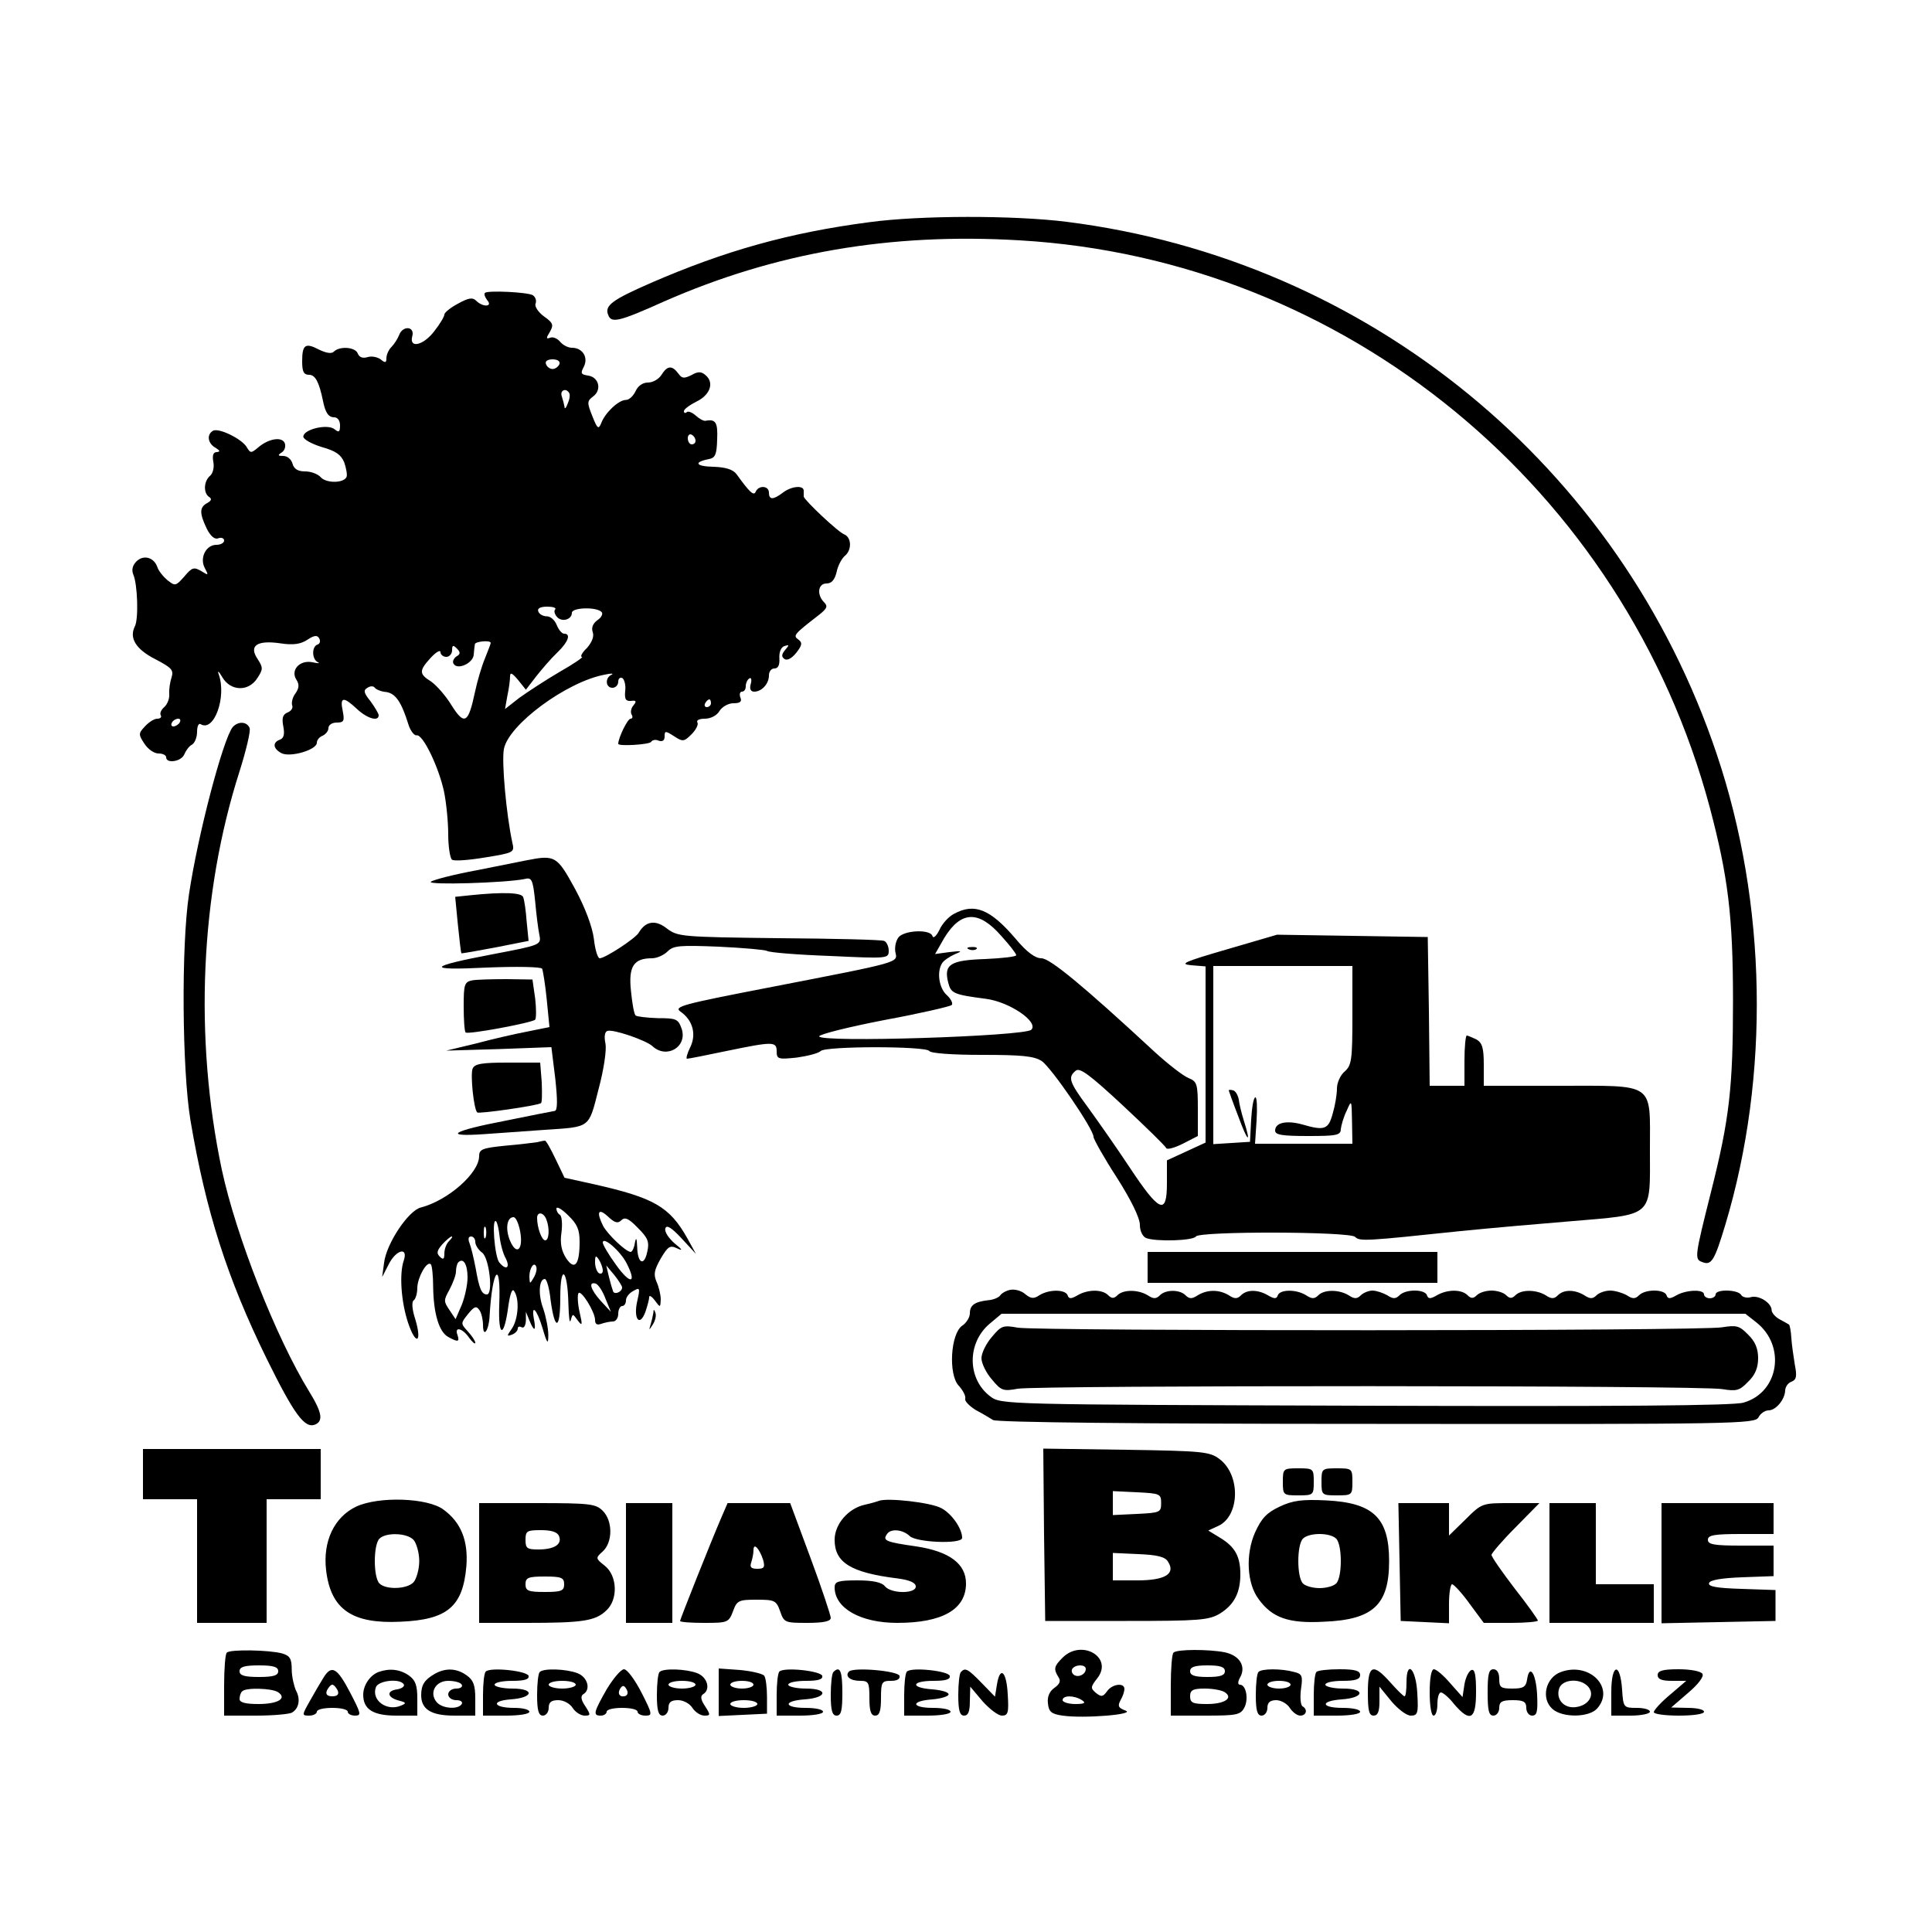 <svg version="1" xmlns="http://www.w3.org/2000/svg" width="666.667" height="666.667" viewBox="0 0 500 500"><path d="M225 57.5c-20.7 2.7-37.4 7.4-56.5 15.7-10.1 4.4-12.1 5.9-11.1 8.3.8 2.2 2.7 1.8 14.5-3.5 28.7-12.6 58.4-17.8 92-15.8 84.3 4.9 156.5 64.2 178.6 146.8 4.7 17.8 6 28 6 50 0 22.4-.9 30.5-5.7 49.5-4.2 16.7-4.3 17.4-2.3 18.1 2.4 1 3.2-.3 6-9.6 11.6-38.6 10.8-83.2-2.2-121.8-25-74.6-90.3-128-168.3-137.8-13.6-1.7-37.8-1.7-51 .1z"/><path d="M125.5 75.8c-.3.3 0 1.1.6 1.9 1.5 1.7-1.1 1.9-2.9.1-.9-.9-2-.7-4.7.8-1.9 1-3.5 2.3-3.5 2.8s-1.1 2.4-2.6 4.3c-2.8 3.7-6.6 4.6-5.7 1.3.7-2.6-2.5-2.8-3.4-.3-.4 1-1.3 2.4-2 3.1-.7.7-1.3 2-1.3 2.9 0 1.2-.3 1.3-1.5.3-.8-.6-2.3-.9-3.3-.6-1.3.4-2.2.1-2.6-.9-.6-1.7-4.7-2-6.2-.5-.6.6-1.9.4-3.8-.5-3.6-1.9-4.4-1.3-4.4 3 0 2.7.4 3.5 1.8 3.5 1.6 0 2.6 1.9 3.6 6.8.6 3 1.4 4.2 2.9 4.2.9 0 1.5.9 1.5 2.1 0 1.7-.3 1.9-1.4 1-1.8-1.5-8.1 0-8.1 1.9 0 .7 2.2 1.9 4.8 2.7 3.6 1 5 2 5.8 4 .5 1.5.8 3.1.6 3.7-.7 1.7-5.3 1.7-6.7.1-.7-.8-2.5-1.5-4-1.5-1.9 0-2.9-.6-3.3-2-.3-1.1-1.3-2-2.4-2-1.4 0-1.5-.2-.4-.9.8-.5 1.1-1.6.8-2.4-.7-1.8-4.3-1.2-7 1.2-1.7 1.4-1.9 1.4-2.8-.1-1.2-2.2-7.4-5.2-8.8-4.3-1.7 1-1.3 3.3.7 4.4 1.1.7 1.3 1 .3 1.1-.9 0-1.2.8-.9 2.5.3 1.4-.1 3-.8 3.6-1.7 1.4-1.8 4.5-.3 5.5.8.5.6 1-.5 1.6-2 1.1-2 2.6-.1 6.6 1 2 2.1 2.9 3 2.5.8-.3 1.5 0 1.5.6s-.9 1.1-2 1.1c-2.7 0-4.4 3.4-3 6 1 1.9 1 2-.9.8-1.9-1.1-2.4-1-4.4 1.4-2.2 2.5-2.4 2.5-4.3 1-1.2-1-2.4-2.5-2.7-3.5-.9-2.5-3.6-3.2-5.4-1.4-1 1-1.3 2.2-.8 3.4 1.1 2.5 1.4 11.5.4 13.4-1.5 3 .2 5.9 5.3 8.5 4.2 2.2 4.8 2.8 4.2 4.7-.4 1.2-.7 3.2-.6 4.3.1 1.2-.5 2.7-1.3 3.4-.8.7-1.2 1.6-.9 2.1.3.5-.1.9-.9.9s-2.2.9-3.2 2c-1.7 1.8-1.7 2.1-.1 4.5.9 1.4 2.5 2.5 3.6 2.5s2 .4 2 1c0 1.7 4 1.1 4.7-.8.4-.9 1.2-2.1 2-2.5.7-.4 1.3-1.9 1.3-3.3s.4-2.3.9-2c3.5 2.2 6.8-7.1 4.7-12.9-.4-1.1 0-.8.9.7 2.1 3.7 6.8 3.9 9.1.3 1.5-2.3 1.5-2.7.1-4.9-2.4-3.5-.2-5 5.9-4.1 3.3.5 5.2.2 6.9-.9 1.8-1.2 2.6-1.3 3.1-.4.4.7.2 1.4-.4 1.6-1.6.5-1.5 3.9.1 4.6.6.3 0 .3-1.4 0-3.3-.7-5.8 2-4.2 4.5.8 1.2.7 2.2-.2 3.5-.8 1-1.1 2.4-.9 3.1.3.7-.2 1.5-1.2 1.9-1.2.5-1.5 1.4-1.1 3.5.4 2 .2 3.1-.8 3.5-2 .7-1.9 2.3.3 3.5 2.2 1.2 9.2-.8 9.2-2.7 0-.7.7-1.5 1.5-1.8.8-.4 1.5-1.2 1.5-2s1-1.4 2.1-1.4c1.9 0 2.1-.4 1.6-3-.8-3.7.2-3.8 3.7-.5 2.7 2.5 5.6 3.3 5.6 1.6 0-.4-1-2.1-2.1-3.6-1.8-2.2-1.9-2.9-.8-3.5.7-.5 1.6-.5 1.9 0 .3.4 1.6 1 3 1.1 2.4.4 3.9 2.6 5.7 8.4.5 1.6 1.5 2.9 2.1 2.8 1.6-.4 5.7 8.1 7.1 14.5.6 2.9 1.1 7.9 1.1 11.2 0 3.2.5 6.2 1 6.5.6.4 4.4.1 8.6-.6 7.4-1.2 7.6-1.3 7-3.8-1.6-7.4-2.8-21-2.2-24.2 1.1-6.3 16.3-17.5 26.1-19.3 1.7-.4 2.4-.3 1.8 0-1.8.8-1.6 3.4.2 3.4.8 0 1.5-.7 1.5-1.6 0-.8.5-1.2 1.1-.9.5.4.9 1.9.7 3.3-.2 2.1.1 2.7 1.5 2.6 1.4-.2 1.5.1.6 1.2-.6.7-.8 1.8-.4 2.4.3.5.2 1-.3 1-.8 0-3.2 5-3.2 6.5 0 .7 8.1.2 8.5-.5.3-.5 1.2-.7 2-.3 1 .3 1.5-.1 1.5-1.1 0-1.5.2-1.5 2.4-.1 2.3 1.5 2.6 1.5 4.6-.5 1.1-1.1 1.8-2.5 1.5-3-.4-.6.5-1 1.9-1 1.5 0 3.1-.8 3.8-2 .7-1.1 2.3-2 3.6-2 1.7 0 2.3-.4 1.8-1.5-.3-.8-.1-1.5.4-1.5.6 0 1-.6 1-1.4 0-.8.4-1.7.9-2 .5-.4.7.3.4 1.4-.4 1.3 0 2 .9 2 1.9 0 3.8-2 3.8-4.2 0-1 .6-1.8 1.4-1.8 1 0 1.4-.9 1.3-2.6-.1-1.6.4-2.9 1.3-3.2 1.3-.4 1.3-.3.2 1-1 1.2-1 1.8-.1 2.4.7.4 1.9-.3 3-1.7 1.5-1.9 1.6-2.6.5-3.4-1.4-1-1.2-1.3 5.4-6.4 2-1.6 2.3-2.2 1.3-3.2-2-2-1.6-4.9.6-4.9 1.3 0 2.1-.9 2.6-2.9.3-1.6 1.3-3.5 2.1-4.2 1.9-1.5 1.8-4.8-.1-5.6-1.5-.5-10.4-8.9-10.5-9.8V127c0-1.5-3.2-1.2-5.4.5-2.5 1.9-3.6 1.9-3.6 0 0-1.8-2.6-2-3.4-.3-.5 1.3-1.6.2-5-4.5-.9-1.2-2.8-1.8-6-1.9-4.6-.1-5.2-1.2-1.1-2 1.6-.3 2-1.2 2.1-5.1.2-4.4-.4-5.3-3-4.8-.5.1-1.6-.5-2.6-1.4-.9-.8-2-1.2-2.3-.8-.4.3-.7.2-.7-.3s1.5-1.6 3.3-2.5c3.5-1.7 4.6-4.9 2.3-6.8-1.1-1-2-1-3.7 0-1.9.9-2.4.9-3.4-.5-1.6-2.1-2.8-2-4.3.4-.7 1.1-2.2 2-3.5 2-1.4 0-2.6.9-3.2 2.2-.6 1.3-1.7 2.3-2.5 2.3-1.9 0-5.4 3.3-6.4 6-.7 1.7-1 1.5-2.3-1.8-1.4-3.5-1.4-3.9.2-5.1 2.3-1.7 1.5-5-1.3-5.4-1.9-.3-2-.6-1.1-2.3 1.2-2.4-.3-4.9-3.1-4.9-1 0-2.3-.7-3-1.5-.7-.9-1.9-1.4-2.6-1.1-1.1.4-1.1.1-.1-1.5 1-1.8.9-2.3-1.5-4-1.5-1.1-2.5-2.6-2.2-3.3.3-.8 0-1.7-.7-2.2-1.4-.8-11.7-1.3-12.4-.6zm19.3 18.4c-.3.7-1.1 1.3-1.8 1.3s-1.5-.6-1.7-1.3c-.3-.7.4-1.2 1.7-1.2 1.3 0 2 .5 1.8 1.2zm2.5 7.5c.3.5.1 1.7-.4 2.8-.4 1.1-.8 1.5-.8.8-.1-.6-.4-1.8-.7-2.7-.6-1.6 1.1-2.3 1.9-.9zm32.7 12.4c0 .5-.4.9-1 .9-.5 0-1-.7-1-1.6 0-.8.5-1.2 1-.9.6.3 1 1 1 1.6zm-36.3 43.6c-.4.3-.2 1.2.4 1.9 1.2 1.5 3.9.8 3.9-1 0-1.4 6.4-1.6 7.7-.2.4.4 0 1.4-1.1 2.1-1.2.9-1.6 2-1.2 3.1.4 1.1-.2 2.6-1.5 4.1-1.3 1.2-1.8 2.3-1.3 2.3s-2.1 1.8-5.8 3.9c-3.6 2.1-8.3 5.2-10.4 6.7l-3.7 2.9.6-3.4c.4-1.8.7-4.1.7-5 0-1.2.5-1 2.1.9l2 2.5 2.7-3.5c1.5-1.9 3.9-4.7 5.5-6.2 2.8-2.7 3.5-4.8 1.7-4.8-.6 0-1.4-1-1.9-2.2-.5-1.3-1.6-2.3-2.6-2.3s-2-.6-2.2-1.3c-.3-.7.5-1.2 2.3-1.2 1.5 0 2.4.3 2.1.7zm-16.7 8.7c0 .2-.7 2-1.5 4-.8 1.9-2 5.9-2.6 8.8-1.7 8-2.7 8.6-6 3.4-1.5-2.5-3.9-5.2-5.3-6.2-3.2-2-3.2-2.8-.1-6.2 1.4-1.5 2.5-2.1 2.5-1.4 0 .6.7 1.2 1.5 1.2s1.5-.8 1.5-1.7c0-1.4.3-1.4 1.2-.5 1 1 1 1.5-.1 2.1-.7.5-1.1 1.4-.7 1.9 1 1.7 5.1-.2 5.2-2.4.1-1.1.2-2.2.3-2.7.1-.7 4.1-1.1 4.1-.3zm57 15.6c0 .5-.5 1-1.1 1-.5 0-.7-.5-.4-1 .3-.6.8-1 1.1-1 .2 0 .4.4.4 1zm-137.5 5c-.3.5-1.1 1-1.6 1-.6 0-.7-.5-.4-1 .3-.6 1.1-1 1.6-1 .6 0 .7.4.4 1z"/><path d="M60.2 188.2c-2.5 3.2-9 27.8-11.3 43.3-2 13.2-1.8 45.3.4 58.5 4 23.6 9.5 40.8 19.7 61.6 7.1 14.4 9.8 18.1 12.5 17.1 2.2-.9 1.9-3.1-1.5-8.6-8.6-14-18.9-40.2-22.6-57.4-7.2-34.2-5.6-71.3 4.6-103.1 1.7-5.4 2.9-10.4 2.6-11.2-.7-1.7-3-1.8-4.4-.2zM136.5 222.6c-1.1.2-6.9 1.4-13 2.6-6 1.1-11.4 2.5-12 3-1 .9 19.2.3 24.2-.7 1.9-.5 2.2 0 2.8 5.8.3 3.4.8 7.3 1.1 8.7.5 2.5.3 2.6-11.8 4.9-17.4 3.3-17.8 4.3-1.7 3.5 7.5-.3 13.9-.2 14.2.3.2.4.8 4 1.2 8l.7 7.1-5.9 1.2c-3.2.6-9.2 2-13.3 3.1l-7.5 1.8 13.6-.4 13.6-.5 1 8.1c.6 5.6.6 8.2-.1 8.4-.6.1-6.3 1.2-12.6 2.5-14.1 2.7-16.7 4.3-5.5 3.5 4.4-.3 11.4-.8 15.5-1.1 11.9-.8 11.3-.3 13.9-10.5 1.4-5.2 2.1-10.2 1.8-11.8-.4-1.8-.2-3.1.5-3.3 1.5-.5 9.9 2.4 11.6 3.9 3.7 3.5 9.2.2 7.6-4.5-.9-2.5-1.4-2.7-6.1-2.7-2.9-.1-5.5-.4-5.8-.7-.4-.3-.9-3.2-1.2-6.3-.7-6.4.7-8.5 5.4-8.5 1.3 0 3.1-.8 4.1-1.8 1.5-1.5 3.2-1.6 13.2-1.2 6.3.3 12 .8 12.5 1.1.6.4 7.9 1 16.3 1.3 15 .7 15.2.7 15.2-1.4 0-1.1-.6-2.3-1.2-2.5-.7-.3-13-.6-27.3-.7-25.2-.3-26.1-.4-28.9-2.5-2.9-2.3-5.5-2-7.3 1.1-.9 1.5-8.7 6.6-10.1 6.6-.5 0-1.2-2.2-1.5-5-.4-3.1-2.2-8-4.9-13-4.6-8.4-5.1-8.8-12.3-7.4z"/><path d="M121.6 231.7l-3.8.4.7 7.2c.4 4 .8 7.3.9 7.4.1.1 4-.6 8.8-1.5l8.6-1.7-.5-5c-.2-2.8-.6-5.6-.9-6.3-.3-1.2-5.1-1.4-13.8-.5zM246.9 236.5c-1.4.7-3.1 2.6-3.8 4.2-.8 1.6-1.6 2.3-1.8 1.5-.6-1.7-6.8-1.5-8.6.2-.8.8-1.2 2.6-1 3.9.6 2.9 2.1 2.5-32.9 9.3-22.2 4.3-24.5 4.9-22.7 6.2 3.2 2.2 4.2 5.9 2.5 9.3-.8 1.6-1.1 2.9-.8 2.9.4 0 5-.9 10.2-2 12.1-2.5 13-2.5 13 .1 0 2 .4 2.1 5.2 1.6 2.8-.4 5.6-1.1 6.2-1.7 1.3-1.3 27.3-1.3 28.1 0 .4.6 6 1 13.6 1 10.3 0 13.5.3 15.5 1.6 2.5 1.7 13.4 17.6 13.4 19.6 0 .6 2.7 5.4 6 10.5 3.7 5.8 6 10.5 6 12.3 0 1.6.7 3 1.6 3.4 2.6 1 12.2.7 12.9-.4.9-1.4 39.8-1.3 41.2.1 1.2 1.2 2.6 1.1 27.3-1.5 8-.8 20.6-1.9 28-2.5 22.3-1.9 21-.8 21-18.6 0-17.6 1.6-16.5-23.7-16.5H384v-5.5c0-4.3-.4-5.6-1.9-6.5-1.1-.5-2.2-1-2.5-1-.3 0-.6 2.9-.6 6.5v6.5h-9l-.2-19.3-.3-19.2-19.5-.3-19.5-.3-13 3.8c-11 3.2-12.4 3.8-9.2 4.1l3.7.3v45.6l-5 2.3-5 2.3v5.9c0 8.4-1.9 7.6-9.6-4-3.5-5.3-8.5-12.4-10.9-15.7-4.8-6.5-5.2-7.7-3.1-9.4 1-.9 3.6 1 12.2 9 6 5.6 11 10.5 11.2 11 .2.5 2.1 0 4.3-1.1l3.9-2v-7c0-6.5-.2-7.1-2.4-8-1.3-.5-5.2-3.5-8.7-6.7-18.9-17.5-27.2-24.3-29.4-24.3-1.6 0-3.8-1.6-6.7-5.1-6.5-7.6-10.6-9.3-15.9-6.4zm12.3 5.8c2.1 2.3 3.8 4.5 3.8 4.9 0 .4-3.7.8-8.1 1-9 .3-10.7 1.4-9.5 6.1.7 2.8 1.4 3.1 9.8 4.2 6.1.8 13.7 6 11.7 8-1.8 1.7-54.9 3.4-54.9 1.7 0-.5 7.5-2.4 16.8-4.2 9.2-1.7 17-3.5 17.5-3.9.4-.4-.2-1.6-1.3-2.6-2-1.8-2.6-6-1.2-8.2.4-.7 1.9-1.7 3.2-2.3 2.2-.9 2.1-1-1.3-.6l-3.7.5 2.4-4.2c4.3-7 8.9-7.2 14.8-.4zm90.8 20.5c0 11.5-.2 12.9-2 14.5-1.1.9-2 2.9-2 4.4 0 1.6-.5 4.5-1.1 6.5-1.1 4.1-2.1 4.5-7.9 2.8-4-1.1-7-.5-7 1.6 0 1.1 1.8 1.4 8.5 1.4 7.4 0 8.5-.2 8.5-1.8.1-.9.7-3.1 1.5-4.7 1.3-3 1.3-2.9 1.4 2.7l.1 5.8h-25.2l.4-6c.2-3.3.1-6-.3-6-.5 0-.9 2.6-1.1 5.7l-.3 5.8-4.7.3-4.8.3V250h36v12.8z"/><path d="M250.8 245.7c.7.3 1.6.2 1.9-.1.4-.3-.2-.6-1.3-.5-1.1 0-1.4.3-.6.6zM318 282.2c0 .1 1.1 3.2 2.5 6.8 2.4 6.6 3.4 7.3 1.4 1-.6-1.9-1.2-4.4-1.3-5.4-.2-1.1-.8-2.2-1.4-2.4-.7-.2-1.2-.2-1.2 0zM122.3 253.7c-2.1.4-2.3 1-2.3 6.7 0 3.4.2 6.5.5 6.8.6.6 17.1-2.5 18-3.3.3-.4.3-2.9 0-5.5l-.7-4.9-6.6-.1c-3.7 0-7.7.1-8.9.3zM122.3 276.6c-.6 1.6.3 10.4 1.2 11.3.5.4 15.3-1.7 16.5-2.4.3-.2.3-2.6.2-5.4l-.4-5.1h-8.4c-6.7 0-8.6.3-9.1 1.6zM139 295.6c-.8.1-4.5.6-8.2.9-5.9.6-6.8.9-6.8 2.7 0 4.4-8.1 11.5-15.1 13.3-3.2.8-8.9 9.3-9.5 14.3l-.5 3.7 1.7-3.3c1.9-3.8 5.1-4.6 3.9-1-1.2 3.4-.7 10.7 1.1 16.1 2 6 3.7 5.3 1.9-.8-.9-2.7-1-4.7-.4-5 .5-.4.9-1.8.9-3.3.1-2.7 2.5-7 3.5-6 .3.3.6 2.9.6 5.9.1 6.8 1.5 11.6 3.9 12.9 2.5 1.4 3 1.3 2.4-.5-.9-2.3 1.3-1.8 3 .7.9 1.2 1.6 1.8 1.6 1.3s-.9-1.8-1.9-2.9c-1.9-2.1-1.9-2.1 0-4.5 1.7-2.1 2.2-2.2 3-1 .5.7.9 2.5.9 3.8 0 3.5 1.5 1.5 1.7-2.2.7-12.5 3-15.1 2.5-2.9-.3 8.6 1.3 8.5 2.4-.1.5-3.2 1-4.4 1.5-3.5 1.4 2.1 1 7.2-.6 9.6-1.4 2-1.4 2.1 0 1.6.8-.3 1.5-1 1.5-1.6 0-.5.5-.6 1-.3.6.3 1-.4 1.1-1.7v-2.3l.9 2.2c1.2 3 1.8 2.9 1.2-.2-.8-4.2.7-2.8 2.2 2.2 1.2 4.1 1.5 4.4 1.5 1.8 0-1.7-.6-4.7-1.3-6.8-1.4-3.7-1.1-7.7.4-7.7.5 0 1.2 2.5 1.5 5.5 1.1 8.1 2.5 7.7 2.5-.7 0-9 1.9-7.4 2.1 1.7.1 3.3.3 5.2.6 4.2.5-1.8.5-1.8 1.8 0 1.2 1.6 1.3 1.3.5-2.1-.5-2.2-.6-4.4-.3-4.9.6-1.1 4.3 4.8 4.3 6.9 0 1.1.5 1.4 1.6 1 .9-.3 2.2-.6 3-.6.8 0 1.4-.9 1.4-2s.5-2 1-2c.6 0 1-.7 1-1.5s.9-1.9 1.9-2.4c1.7-1 1.8-.8 1 2.7-1 4.5.6 6.7 2.1 2.8.5-1.5 1-3.2 1-3.9 0-.6.7-.2 1.5.9 1.4 1.9 1.4 1.8 1.5-.3 0-1.2-.5-3.3-1.1-4.6-.8-1.9-.6-3 1.1-6 1.9-3.2 2.4-3.5 4.3-2.6 1.5.7 1.3.3-.7-1.3-1.6-1.4-2.7-3.1-2.4-3.9.3-1 1.6-.2 4.2 2.6l3.7 4-2.2-4c-4.6-8.2-8.6-10.5-24.1-14l-7.7-1.7-2.3-4.8c-1.3-2.7-2.5-4.9-2.8-4.8-.3 0-1.2.2-2 .4zm11 25.8c0 6-1.3 7.5-3.5 4.2-1.2-1.9-1.6-3.8-1.2-6.6.3-2.2.1-4.3-.4-4.6-.5-.3-.9-1-.9-1.6 0-.7 1.4.1 3 1.7 2.4 2.3 3 3.7 3 6.9zm10.8-5.6c.9-.9 1.9-.5 4.3 2 2.6 2.6 3 3.6 2.4 6.2-.8 3.8-2.5 3-2.6-1.3-.1-2.4-.3-2.6-.6-1-.2 1.3-.7 2.3-1.1 2.3-1.3-.1-5.9-4.5-7.1-6.7-1.8-3.6-1.3-4.8 1.2-2.5 1.8 1.7 2.6 1.9 3.5 1zm-19.4-.2c.9 2.3.7 5.4-.3 5.4-.9 0-2.1-3.3-2.1-5.8 0-1.7 1.7-1.5 2.4.4zm-6.8 3c.9 4.8-.9 6.5-2.6 2.5-1.3-3.1-.8-6.1.9-6.1.6 0 1.3 1.6 1.7 3.6zm-5.3 1.4c.2 1.9.9 4.5 1.6 5.7 1.2 2.4.1 3.2-1.7 1-1.2-1.5-2-11.8-.8-10.6.3.3.7 2 .9 3.9zm-3.6.2c-.3.7-.5.2-.5-1.2s.2-1.9.5-1.3c.2.7.2 1.9 0 2.5zm-9.5 1c-.7.7-1.2 2.1-1.2 3.2 0 1.5-.3 1.7-1.2.8-.9-.9-.7-1.6.7-3.2 1-1.1 2.1-2 2.4-2 .3 0 0 .5-.7 1.2zm6.8.2c0 .8.8 2.1 1.8 2.8 1.8 1.4 2.9 10.8 1.2 10.8-1.4 0-2-1.6-2.9-6.8-.5-2.6-1.2-5.5-1.6-6.5-.4-1-.3-1.7.4-1.7.6 0 1.1.6 1.1 1.4zm39.2 5.6c2.7 5.3.9 5.5-2.8.3-1.9-2.6-3.4-5.2-3.4-5.7 0-1.8 4.6 2.2 6.2 5.4zm-6.2 1.8c0 .7-.4 1-1 .7-.5-.3-1-1.6-1-2.8 0-1.8.2-1.9 1-.7.5.8 1 2.1 1 2.8zm-35 1.8c0 1.9-.7 5.1-1.5 7.1l-1.6 3.7-1.6-2.4c-1.5-2.2-1.5-2.5 0-5.2.9-1.7 1.7-3.8 1.7-4.7 0-1 .3-2.1.6-2.4 1.3-1.3 2.4.5 2.4 3.9zm17.1.1c-1 1.7-1 1.6-1.1-.3 0-2.3 1.3-4.1 1.8-2.5.2.6-.1 1.8-.7 2.8zm22.9 2.5c0 1.1-1.8 1.9-2.3 1.1-.2-.5-.7-2.2-1.1-3.8l-.7-3 2.1 2.5c1.1 1.4 2 2.8 2 3.2zm-4.3 2.9l1.4 3.4-2.6-2.8c-2.7-3-3.3-5.1-1.3-4.5.7.3 1.8 2 2.5 3.9zM297 328v4h75v-8h-75v4zM261.5 333.8c-1.1.2-2.3.9-2.6 1.4-.4.6-1.8 1.2-3.2 1.3-3.5.4-4.7 1.3-4.7 3.4 0 1-.9 2.5-2 3.2-3 2.1-3.6 12.6-.9 15.5 1.1 1.2 1.9 2.7 1.7 3.4-.2.6 1.1 1.9 2.7 2.9 1.7.9 3.7 2.1 4.5 2.6 1 .6 36.8 1 99.3 1 93.1.1 97.9 0 98.8-1.7.5-1 1.7-1.8 2.6-1.8 1.9 0 4.2-2.8 4.3-5.1 0-.9.7-2 1.6-2.3 1.3-.5 1.5-1.4.9-4.4-.3-2-.8-5.1-.9-6.9-.1-1.8-.4-3.3-.6-3.5-.3-.2-1.4-.8-2.5-1.4-1.1-.6-2-1.7-2-2.3 0-1.9-3.3-4-5.4-3.4-1 .3-2.2 0-2.5-.6-.9-1.4-6.6-1.5-6.6-.1 0 .5-.7 1-1.5 1s-1.5-.5-1.5-1c0-1.4-4.6-1.2-7.1.2-1.7 1-2.3 1-2.6 0-.6-1.6-5.5-1.6-7.1 0-1 1-1.7 1-3.2 0-1.1-.6-3-1.2-4.3-1.2-1.3 0-2.9.6-3.5 1.2-1 1-1.7 1-3.2 0-2.5-1.5-5.3-1.5-6.8 0-1 1-1.7 1-3.2 0-2.5-1.5-6.3-1.5-7.8 0-.9.9-1.5.9-2.4 0-.7-.7-2.4-1.2-3.8-1.2s-3.1.5-3.8 1.2c-.9.9-1.5.9-2.4 0-1.6-1.6-5.3-1.5-7.9 0-1.7 1-2.3 1-2.6 0-.6-1.6-5.5-1.6-7.1 0-1 1-1.7 1-3.2 0-1.1-.6-2.8-1.2-3.8-1.2s-2.4.6-3 1.2c-1 1-1.7 1-3.2 0-2.5-1.5-6.3-1.5-7.8 0-1 1-1.7 1-3.2 0-2.6-1.6-6.7-1.5-7.3 0-.3 1-.9 1-2.6 0-2.6-1.5-5.4-1.5-6.9 0-1 1-1.7 1-3.2 0-2.5-1.5-5.5-1.5-8 0-1.5 1-2.2 1-3.2 0-1.5-1.5-5.1-1.5-6.6 0-1 1-1.7 1-3.2 0-2.5-1.5-6.3-1.5-7.8 0-.9.9-1.5.9-2.4 0-1.6-1.6-5.3-1.5-7.9 0-1.7 1-2.3 1-2.6 0-.6-1.5-4.7-1.6-7.3 0-1.5 1-2.2.9-3.7-.3-1-.9-2.7-1.3-3.8-1.1zm193 8.4c7.8 6.1 5.9 18.2-3.3 20.8-2.6.8-32.9 1-97.9.8-93.8-.3-94.2-.3-97-2.4-6-4.5-6.1-13.8-.2-18.8l3.1-2.6h192.5l2.8 2.2z"/><path d="M256.7 346c-1.5 1.7-2.7 4.2-2.7 5.5 0 1.3 1.2 3.8 2.7 5.5 2.4 2.9 2.9 3.1 6.7 2.4 5.4-.9 176.9-.9 182.3.1 3.7.6 4.5.4 6.7-1.9 1.8-1.7 2.6-3.6 2.6-6.1 0-2.5-.8-4.4-2.6-6.1-2.2-2.3-3-2.5-6.7-1.9-5.4 1-176.9 1-182.3.1-3.8-.7-4.3-.5-6.7 2.4zM169.1 339.7c-.1.6-.4 2-.7 3-.5 1.7-.5 1.7.6 0 .6-1 .9-2.3.6-3-.3-.9-.5-.9-.5 0zM37 381.5v6.5h14v32h18v-32h14v-13H37v6.5zM270.2 397.2l.3 22.3h21c18.9 0 21.3-.2 24.2-1.9 3.7-2.3 5.3-5.4 5.3-10.2 0-4.6-1.4-7.1-5.2-9.4l-3.1-1.9 2.6-1.2c5.6-2.6 5.8-13.2.3-17.3-2.5-1.9-4.3-2.1-24.2-2.4l-21.4-.3.2 22.3zm30.3-8.2c0 2.4-.3 2.5-6.2 2.8l-6.3.3v-6.2l6.3.3c5.9.3 6.2.4 6.2 2.8zm1.8 15.2c2 3.1-.8 4.8-7.9 4.8H288v-7.1l6.6.3c4.9.2 7 .7 7.7 2zM332 383.5c0 3.4.1 3.5 4 3.5s4-.1 4-3.5-.1-3.5-4-3.5-4 .1-4 3.5zM342 383.5c0 3.4.1 3.5 4 3.5s4-.1 4-3.5-.1-3.5-4-3.5-4 .1-4 3.5zM92.2 389.9c-5.7 2.7-8.7 9-7.8 16.5 1.2 10.1 6.7 13.9 19.2 13.3 12.2-.5 16.2-3.9 17.1-14.4.5-6.6-1.4-11.3-5.9-14.6-4.1-3.1-16.8-3.5-22.6-.8zm14.9 8.7c.7.9 1.4 3.3 1.4 5.4 0 2.1-.7 4.5-1.4 5.4-1.6 1.9-7.2 2.1-8.9.4-1.6-1.6-1.6-10 0-11.6 1.7-1.7 7.3-1.5 8.9.4zM227.5 388.4c-.5.2-2.2.7-3.6 1-4.3.9-7.9 5-7.9 9.1 0 5.9 4.2 8.5 16.3 10 3.1.4 4.7 1.1 4.7 2.1 0 1.9-6.4 1.9-8-.1-.8-1-3.1-1.5-7.1-1.5-5 0-5.9.3-5.9 1.8 0 5.4 6.7 9.2 16.2 9.2 11.7 0 17.8-3.5 17.8-10.2 0-5.1-4.3-8.3-12.9-9.6-7.8-1.1-8.7-1.5-7.6-3.1.9-1.6 4.1-1.3 5.9.4 1.6 1.7 13.6 2.2 13.6.5 0-2.4-2.7-6.3-5.4-7.7-2.8-1.5-13.9-2.7-16.1-1.9zM331.2 389.9c-3.4 1.6-4.7 3-6.4 6.7-2.5 5.7-2.1 13.2.9 17.2 3.5 4.9 7.8 6.4 16.9 5.9 12.8-.5 16.9-4.4 16.9-15.7 0-11.2-4.1-15.1-16.3-15.7-6.2-.3-8.6 0-12 1.6zm14.6 8.3c1.6 1.6 1.6 10 0 11.6-.7.7-2.6 1.2-4.3 1.2-1.7 0-3.6-.5-4.3-1.2-1.6-1.6-1.6-10 0-11.6 1.6-1.6 7-1.6 8.6 0zM124 404.5V420h12.4c14.4 0 17.7-.5 20.5-3.2 3.1-2.8 2.9-9-.4-11.6-2.4-1.9-2.4-2-.5-3.7 2.6-2.4 2.6-7.9 0-10.5-1.8-1.8-3.3-2-17-2h-15v15.5zm20.7-6.9c.8 2.1-1.3 3.4-5.4 3.4-2.9 0-3.3-.3-3.3-2.5 0-2.3.4-2.5 4-2.5 2.8 0 4.3.5 4.7 1.6zM146 410c0 1.7-.7 2-5 2s-5-.3-5-2 .7-2 5-2 5 .3 5 2zM162 404.5V420h12v-31h-12v15.5zM186.7 392.7c-2.8 6.5-10.7 26.4-10.7 26.8 0 .3 2.8.5 6.3.5 6 0 6.3-.1 7.4-3 1-2.8 1.5-3 6.1-3 4.7 0 5.1.2 6.1 3 1 2.9 1.2 3 7 3 4.2 0 6.1-.4 6.1-1.3 0-.6-2.3-7.6-5.2-15.4l-5.3-14.3h-16.2l-1.6 3.7zm10.8 11c.5 1.9.3 2.3-1.5 2.3-1.6 0-2-.4-1.6-1.6.3-.9.6-2.3.6-3.2 0-2.1 1.5-.5 2.5 2.5zM362.2 404.2l.3 15.3 6.3.3 6.2.3V415c0-2.7.4-5 .8-5s2.5 2.2 4.5 5l3.7 5h7c3.9 0 7-.3 7-.6s-2.7-4.1-6-8.3c-3.3-4.3-6-8.2-6-8.7 0-.4 2.8-3.7 6.2-7.1l6.2-6.3H391c-7.4 0-7.5 0-11.7 4.2l-4.3 4.2V389h-13.1l.3 15.2zM401 404.5V420h27v-10h-15v-21h-12v15.5zM430 404.5v15.6l14.8-.3 14.7-.3v-8l-8.8-.3c-6.4-.2-8.7-.6-8.4-1.5.2-.8 3.3-1.3 8.5-1.5l8.2-.3V400h-8.5c-6.9 0-8.5-.3-8.5-1.5s1.6-1.5 8.5-1.5h8.5v-8h-29v15.5zM58.7 427.7c-.4.3-.7 4.2-.7 8.5v7.8h8.3c4.5 0 8.7-.4 9.3-.8 1.8-1.1 2.2-3.5 1-5.7-.5-1.1-1.1-3.6-1.1-5.4 0-2.9-.5-3.6-2.5-4.2-3.3-.9-13.5-1.1-14.3-.2zm13.3 4.8c0 1.1-1.2 1.5-5 1.5s-5-.4-5-1.5 1.2-1.5 5-1.5 5 .4 5 1.5zm-.1 5.4c2.5 1.6.1 3.1-5 3.1-3.4 0-4.9-.4-4.9-1.3 0-.8.3-1.7.7-2 .9-1 7.6-.8 9.2.2zM275 429c-2.2 2.2-2.4 2.9-1.1 5 .7 1 .4 1.8-1 2.8-1.3.9-1.9 2.3-1.7 4 .2 2.2.9 2.8 3.8 3.2 5.4.8 19-.3 16.3-1.3-1.9-.7-2.1-1.2-1.3-2.7.6-1 1-2.3 1-2.9 0-1.7-3.2-1.3-4.5.6-1.1 1.5-1.5 1.5-2.9.4-1.4-1.2-1.4-1.5.4-3.8 4.2-5.4-4.1-10.2-9-5.3zm6 2.9c0 1.4-1.8 2.3-3 1.6-.6-.4-.8-1.1-.5-1.6.8-1.2 3.5-1.2 3.5 0zm-1 8.1c1.1.7.7 1-1.7 1-1.8 0-3.3-.5-3.3-1 0-1.3 3-1.3 5 0zM303.7 427.7c-.4.3-.7 4.2-.7 8.5v7.8h9c8 0 9-.2 10-2 1.2-2.2.5-6-1.1-6-.6 0-.6-.8.1-2 1.5-2.8-.2-5.6-4.1-6.4-4.1-.8-12.4-.8-13.2.1zm13.3 4.8c0 1.1-1.2 1.5-4.5 1.5s-4.5-.4-4.5-1.5 1.2-1.5 4.5-1.5 4.5.4 4.5 1.5zm-.1 5.4c2.4 1.5.1 3.1-4.5 3.1-3.7 0-4.4-.3-4.4-2 0-1.6.7-2 3.8-2 2 0 4.3.4 5.1.9zM83.7 434.2c-.8 1.3-2.4 4-3.5 6-2.1 3.7-2.1 3.8-.2 3.8 1.1 0 2-.5 2-1 0-.6 1.8-1 4-1s4 .4 4 1c0 .5.8 1 1.9 1 1.7 0 1.5-.6-1.3-6-3.4-6.5-4.8-7.2-6.9-3.8zm3.7 3.3c.4 1-.1 1.5-1.4 1.5-1.3 0-1.8-.5-1.4-1.5.4-.8 1-1.5 1.4-1.5.4 0 1 .7 1.4 1.5zM98 432.7c-2.2.8-4 3.4-4 5.9 0 3.8 2.6 5.4 8.6 5.4h5.4v-4.4c0-3.5-.5-4.8-2.2-6-2.3-1.6-5-1.9-7.8-.9zm6.5 3.2c.3.5-.5 1.1-1.7 1.3-2.9.4-2.6 2.1.4 2.9 2 .5 2 .7.6 1.3-3.7 1.6-7.8-1.4-6.5-4.8.7-1.7 6.2-2.3 7.2-.7zM112.5 433.2c-2.6 1.5-3.5 2.8-3.5 5.5 0 3.7 2.6 5.3 8.6 5.3h5.4v-4.4c0-3.5-.5-4.8-2.2-6-2.6-1.9-5.5-2-8.3-.4zm7 2.8c.3.5-.3 1-1.4 1-1.2 0-2.1.7-2.1 1.5s.9 1.5 2.1 1.5c1.1 0 1.7.4 1.4 1-.9 1.5-5.1 1.2-6.5-.5-2-2.4-.3-5.5 3-5.5 1.6 0 3.2.4 3.5 1zM125.7 432.6c-.4.4-.7 3.1-.7 6.1v5.3h6c3.3 0 6-.4 6-1s-1.8-1-3.9-1c-5.4 0-6.2-1.8-1-2.2 6-.4 6.4-2.8.5-2.8-2.5 0-4.6-.5-4.6-1 0-.6 2.1-1 4.6-1 3.2 0 4.4-.4 4.2-1.3-.5-1.3-9.9-2.3-11.1-1.1zM139.7 432.7c-.4.3-.7 3-.7 6 0 4 .4 5.3 1.5 5.3.8 0 1.5-.9 1.5-2 0-1.5.7-2 2.5-2 1.4 0 3 .9 3.7 2 .7 1.1 2.1 2 3.1 2 1.6 0 1.6-.2.2-2.4-1.1-1.6-1.3-2.6-.6-3.1 2.1-1.2 1.2-4.5-1.5-5.5-2.9-1.1-8.7-1.3-9.7-.3zm9.3 3.3c0 .5-1.6 1-3.5 1s-3.5-.5-3.5-1c0-.6 1.6-1 3.5-1s3.5.4 3.5 1zM157 437.2c-3.4 6-3.6 6.8-1.5 6.8.8 0 1.5-.5 1.5-1 0-.6 1.8-1 4-1s4 .4 4 1c0 .5.9 1 2 1 1.9 0 1.9-.3-1-6-1.7-3.3-3.7-6-4.5-6-.8 0-2.8 2.4-4.5 5.2zm4.9 1.7c-1.5.5-2.2-.6-1.4-1.9.6-.9 1-.9 1.6.1.5.8.4 1.5-.2 1.8zM170.7 432.7c-.4.3-.7 3-.7 6 0 4 .4 5.3 1.5 5.3.8 0 1.5-.9 1.5-2 0-1.5.7-2 2.5-2 1.4 0 3 .9 3.7 2 .7 1.1 2.1 2 3.1 2 1.6 0 1.6-.2.2-2.4-1.1-1.6-1.3-2.6-.6-3.1 2.1-1.2 1.2-4.5-1.5-5.5-2.9-1.1-8.7-1.3-9.7-.3zm9.3 3.3c0 .5-1.6 1-3.5 1s-3.5-.5-3.5-1c0-.6 1.6-1 3.5-1s3.5.4 3.5 1zM186 437.9v6.2l6.3-.3 6.2-.3v-4.3c0-2.4-.3-4.9-.7-5.5-.3-.5-3.1-1.2-6.2-1.5l-5.6-.4v6.1zm9-1.9c0 .5-1.3 1-3 1-1.6 0-3-.5-3-1 0-.6 1.4-1 3-1 1.7 0 3 .4 3 1zm1 5c0 .5-1.6 1-3.5 1s-3.5-.5-3.5-1c0-.6 1.6-1 3.5-1s3.5.4 3.5 1zM201.7 432.6c-.4.4-.7 3.1-.7 6.1v5.3h6c3.3 0 6-.4 6-1s-2-1-4.5-1c-5.7 0-5.9-1.8-.3-2.2 5.9-.4 6.3-2.8.4-2.8-2.5 0-4.6-.5-4.6-1 0-.6 2.1-1 4.6-1 3.2 0 4.4-.4 4.2-1.3-.5-1.3-9.9-2.3-11.1-1.1zM215.7 432.7c-.4.3-.7 3-.7 6 0 4 .4 5.3 1.5 5.3 1.2 0 1.5-1.3 1.5-6 0-5.5-.6-7-2.3-5.3zM219.7 432.6c-1.1 1.2.3 2.4 2.9 2.4 2.2 0 2.4.4 2.4 4.5 0 3.3.4 4.5 1.5 4.5s1.5-1.2 1.5-4.5c0-4.2.2-4.5 2.6-4.5 1.6 0 2.4-.5 2.2-1.3-.5-1.3-11.9-2.3-13.1-1.1zM234.7 432.6c-.4.4-.7 3.1-.7 6.1v5.3h6c3.3 0 6-.4 6-1s-2-1-4.5-1c-5.7 0-5.9-1.8-.2-2.2 2.3-.2 4.2-.8 4.2-1.3 0-.6-1.9-1.1-4.2-1.3-5.8-.4-5.5-2.2.3-2.2 3.2 0 4.4-.4 4.2-1.3-.5-1.3-9.9-2.3-11.1-1.1zM248.7 432.7c-.4.3-.7 3-.7 6 0 4 .4 5.3 1.5 5.3s1.5-1.1 1.5-3.8l.1-3.7 3.2 3.8c1.8 2 4 3.7 5 3.7 1.6 0 1.8-.8 1.5-5.5-.3-6-2-7.5-2.8-2.5l-.5 3.1-3.4-3.5c-3.6-3.7-4.3-4.1-5.4-2.9zM325.7 432.7c-.4.3-.7 3-.7 6 0 4 .4 5.3 1.5 5.3.8 0 1.5-.9 1.5-2 0-1.4.7-2 2.3-2 1.2 0 2.8.9 3.5 2 .7 1.1 1.9 2 2.7 2 1.6 0 2-1.6.6-2.4-.5-.3-.7-2.3-.4-4.5.5-3.4.3-3.9-1.8-4.4-3.2-.9-8.4-.9-9.2 0zm8.3 3.3c0 .5-1.3 1-3 1-1.6 0-3-.5-3-1 0-.6 1.4-1 3-1 1.7 0 3 .4 3 1zM340.7 432.7c-.4.3-.7 3-.7 6v5.3h6c3.3 0 6-.4 6-1s-2-1-4.5-1c-5.7 0-5.9-1.8-.3-2.2 5.9-.4 6.3-2.8.4-2.8-2.5 0-4.6-.5-4.6-1 0-.6 2-1 4.5-1 3.3 0 4.5-.4 4.5-1.5s-1.3-1.5-5.3-1.5c-3 0-5.7.3-6 .7zM354 438c0 4.7.3 6 1.5 6 1.1 0 1.5-1.1 1.5-3.7v-3.8l3.1 3.8c1.7 2 3.9 3.7 5 3.7 1.8 0 2-.6 1.7-5.7-.3-6.4-2.8-9-2.8-2.9 0 2-.2 3.6-.5 3.6s-1.9-1.6-3.6-3.5c-4.6-5.2-5.9-4.7-5.9 2.5zM370 438c0 3.3.4 6 1 6s1-1.4 1-3c0-1.7.4-3 .9-3s2.1 1.3 3.4 3c4.2 4.9 5.7 4 5.7-3.1 0-4.4-.3-6-1.2-5.7-.7.3-1.5 1.9-1.8 3.7l-.5 3.3-3.2-3.6c-1.7-2-3.6-3.6-4.2-3.6-.7 0-1.1 2.4-1.1 6zM385 438c0 4.7.3 6 1.5 6 .8 0 1.5-.9 1.5-2 0-1.6.7-2 3.5-2s3.5.4 3.5 2c0 1.1.7 2 1.5 2 1.3 0 1.5-1.1 1.3-5.5-.3-5.5-2-8-2.6-3.8-.3 1.9-1 2.3-3.8 2.3-3 0-3.4-.3-3.4-2.5 0-1.6-.6-2.5-1.5-2.5-1.2 0-1.5 1.3-1.5 6zM404 432.7c-4 1.4-5.3 6.9-2.2 9.6 2.6 2.3 9.4 2.2 11.5-.1 4.8-5.3-1.9-12.2-9.3-9.5zm7.1 3.9c1.7 2.1 0 4.8-3.3 5.2-3 .4-5.2-2-4.3-4.8.8-2.5 5.6-2.8 7.6-.4zM417 437.9v6.1h5c2.8 0 5-.5 5-1 0-.6-1.6-1-3.4-1-3.4 0-3.5-.1-3.8-4.7-.5-7.3-2.8-6.8-2.8.6zM429 433.5c0 1.1 1.1 1.5 3.7 1.5h3.7l-4.2 3.6c-2.3 1.9-4.2 4-4.2 4.5s2.9.9 6.5.9c3.7 0 6.5-.4 6.5-1s-1.9-1-4.2-1l-4.3-.1 4.4-3.8c2.6-2.2 4.1-4.2 3.7-4.9-.4-.7-3.1-1.2-6.2-1.2-4.1 0-5.4.4-5.4 1.5z"/></svg>